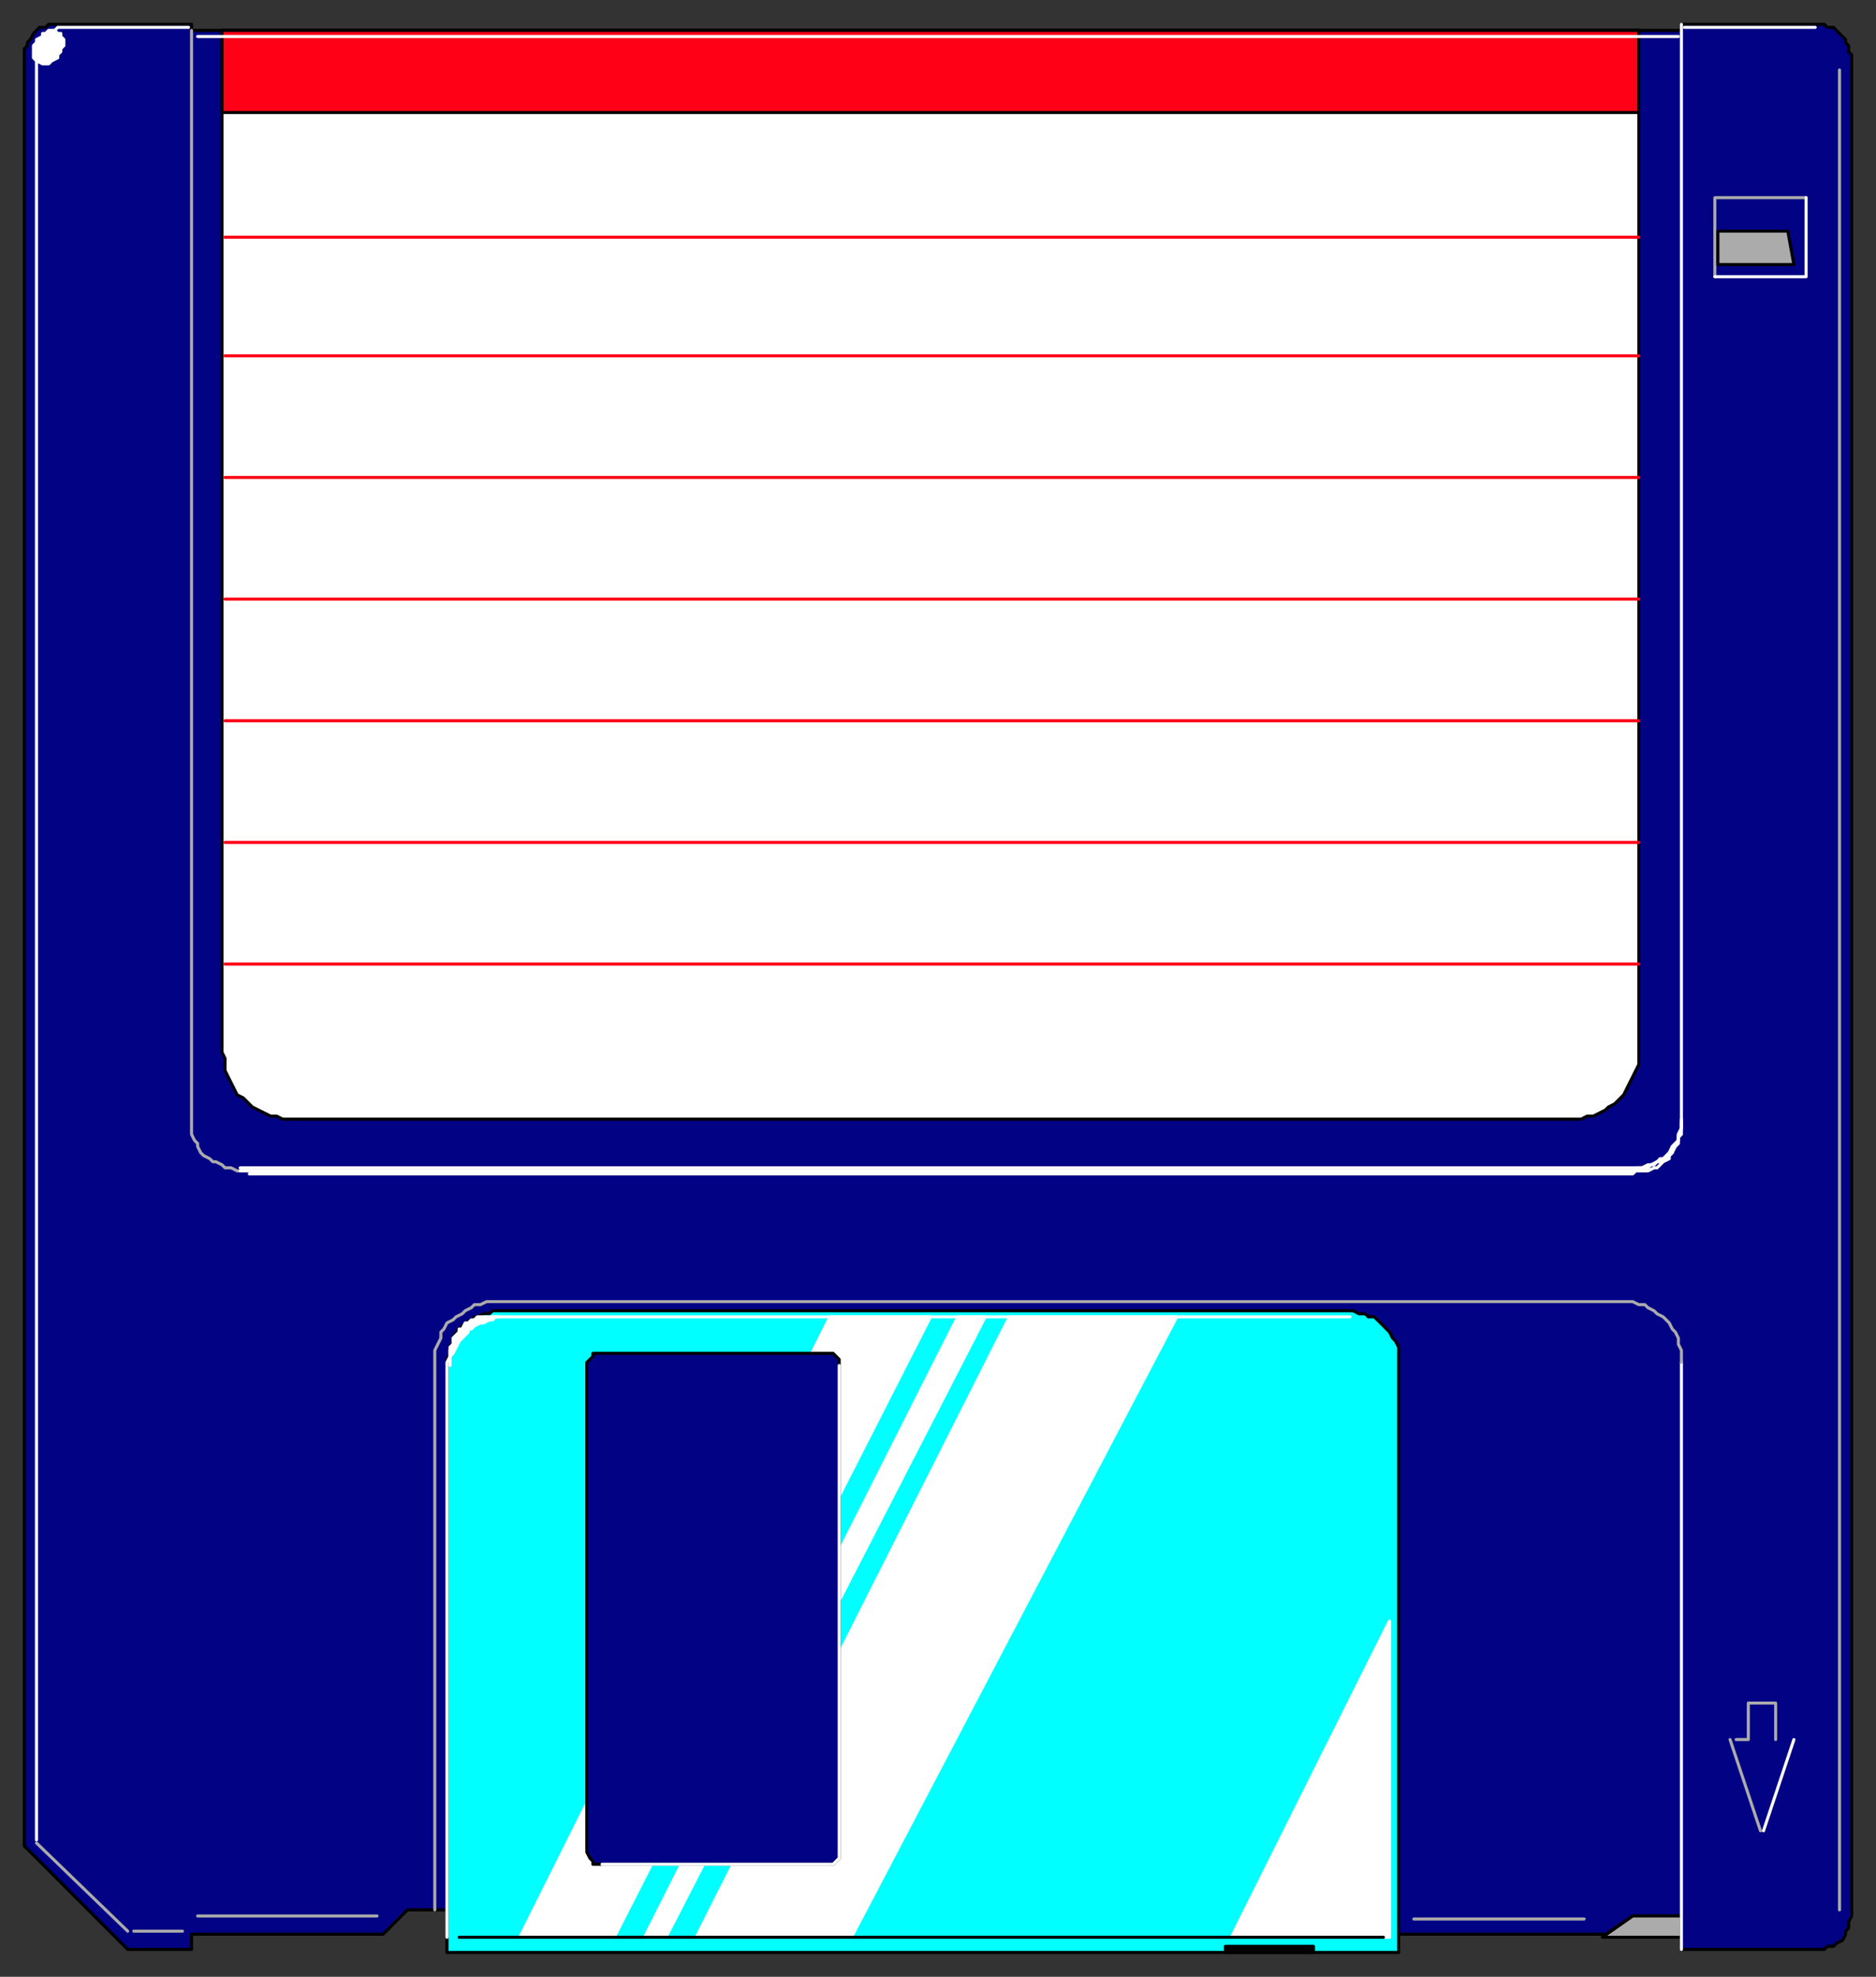 <svg xmlns="http://www.w3.org/2000/svg" fill-rule="evenodd" height="650" preserveAspectRatio="none" stroke-linecap="round" width="617"><rect width="100%" height="100%" fill="#333333" stroke="none"/><style>.brush0{fill:#fff}.pen0{stroke:#000;stroke-width:1;stroke-linejoin:round}.brush1{fill:#020285}.pen1,.pen2{stroke:#fff;stroke-width:1;stroke-linejoin:round}.pen2{stroke:#ababab}</style><path class="pen0 brush1" d="M19 8h44v2h490V8h47l1 1h2l1 1 1 1 2 2v1l1 1v2l1 1v612h0l-1 2v2l-1 1v1l-1 2-2 1-1 1h-2l-1 1h-47v-11h-16l-9 6H153v-8h-19l-8 8H63v5H42L8 607V16l1-1v-1l1-1 1-2 1-1 1-1h2l1-1h3z"/><path class="pen1" fill="none" d="M12 605V16l1-1v-1l2-2 1-1 2-1 1-1h43"/><path class="pen2" fill="none" d="M79 385h-1l-2-1h-2l-1-1-2-1h-1l-1-1-2-1-1-1-1-2v-1l-1-1-1-2V10"/><path class="pen1" fill="none" d="M553 8v363l-1 2v2l-1 1-1 1-1 2-1 1-1 1-1 1h-1l-2 1-1 1h-4l-1 1H79"/><path class="pen1" fill="none" d="M553 368v3l-1 2v2l-1 1-1 1v2l-1 1-2 1h-1l-1 1-1 1h-2l-2 1H79"/><path class="pen1" fill="none" d="M553 369v4l-1 1v2l-1 1-1 2-1 1v1l-2 1-1 1-1 1h-1l-2 1h-4l-1 1H82"/><path class="pen0 brush0" d="M539 10v340l-1 2-1 2-1 2-1 2-1 2-1 1-2 2-2 1-1 1-2 1-2 1h-2l-2 1H93l-2-1h-2l-2-1-2-1-2-1-1-1-2-2-2-1-1-2-1-2-1-2-1-2v-4l-1-2V10h466z"/><path class="pen0" style="fill:#ff0016" d="M539 10v27H73V10h466z"/><path class="pen0" style="fill:#0ff" d="M164 431h281l2 1h2l1 1h2l1 1 1 1 1 1 1 1 1 1 1 2 1 1 1 2v199H147V447l1-2v-2l1-2v-1l1-2 1-1 1-1 1-1 2-1 1-1h1l2-1h2l1-1h2z"/><path class="pen1 brush0" d="M273 433h33L202 637h-31l102-204zm59 0h55L280 637h-51l103-204zm125 100v104h-52l52-104zM315 433h9L219 637h-7l103-204z"/><path class="pen1" fill="none" d="M147 637V448l1-2v-2l1-1v-1l1-2 1-1 1-1 1-1 2-1 1-1 1-1h3l2-1h282"/><path class="pen0 brush1" d="M198 445h76l1 1 1 1v162h0v2l-1 1-1 1h-79v-1l-1-1-1-2h0V448l1-1 1-1v-1h3z"/><path class="pen1" fill="none" d="M276 449v160h0v2l-1 1-1 1h-76"/><path class="pen0" style="fill:#000" d="M432 642h-29v-2h29v2z"/><path class="pen2" fill="none" d="M564 91V65h30"/><path class="pen1" fill="none" d="M594 65v26h-30M65 12h487m2-3h43"/><path class="pen0" fill="none" d="M528 637v-1"/><path class="pen1" fill="none" d="m590 572-10 30"/><path class="pen2" fill="none" d="M584 560v12m-15 0 10 30m5-42h-9v12h-4"/><path class="pen0" d="M565 76h23l2 11h-25V76zm-38 561 10-7h16v7h-26z" style="fill:#ababab"/><path class="pen1" fill="none" d="M553 448v193"/><path class="pen2" fill="none" d="M143 628V444l1-2 1-2v-2l1-1 1-2 2-1 1-1 2-1 1-1 2-1 1-1h2l2-1h377l2 1h2l1 1 2 1 1 1 2 1 1 1 1 1 1 2 1 1 1 2v2l1 2v4M12 606l30 29M605 23v605"/><path class="pen1 brush0" d="m19 11-1-1h-2l-1 1h-1v1l-2 1v1l-1 1v4l1 1 2 1h2l1-1 2-1v-1l1-1v-1l1-1v-2l-1-1v-1h-1zm145 422h-7l-1 1h-1l-1 1h-1l-1 2h-1v1l-2 2v2l-1 1v6-3l1-1h0l1-2 1-2 1-1 1-1 1-1v-1h1l1-1 2-1h1l2-1h1l1-1h1z"/><path class="pen0" fill="none" d="M151 637h304"/><path class="pen2" fill="none" d="M44 635h16m5-5h59m341 1h56"/><path fill="none" d="M74 78h465M74 117h465M74 157h465M74 197h465M74 237h465M74 277h465M74 317h465" style="stroke:#ff0016;stroke-width:1;stroke-linejoin:round"/></svg>
